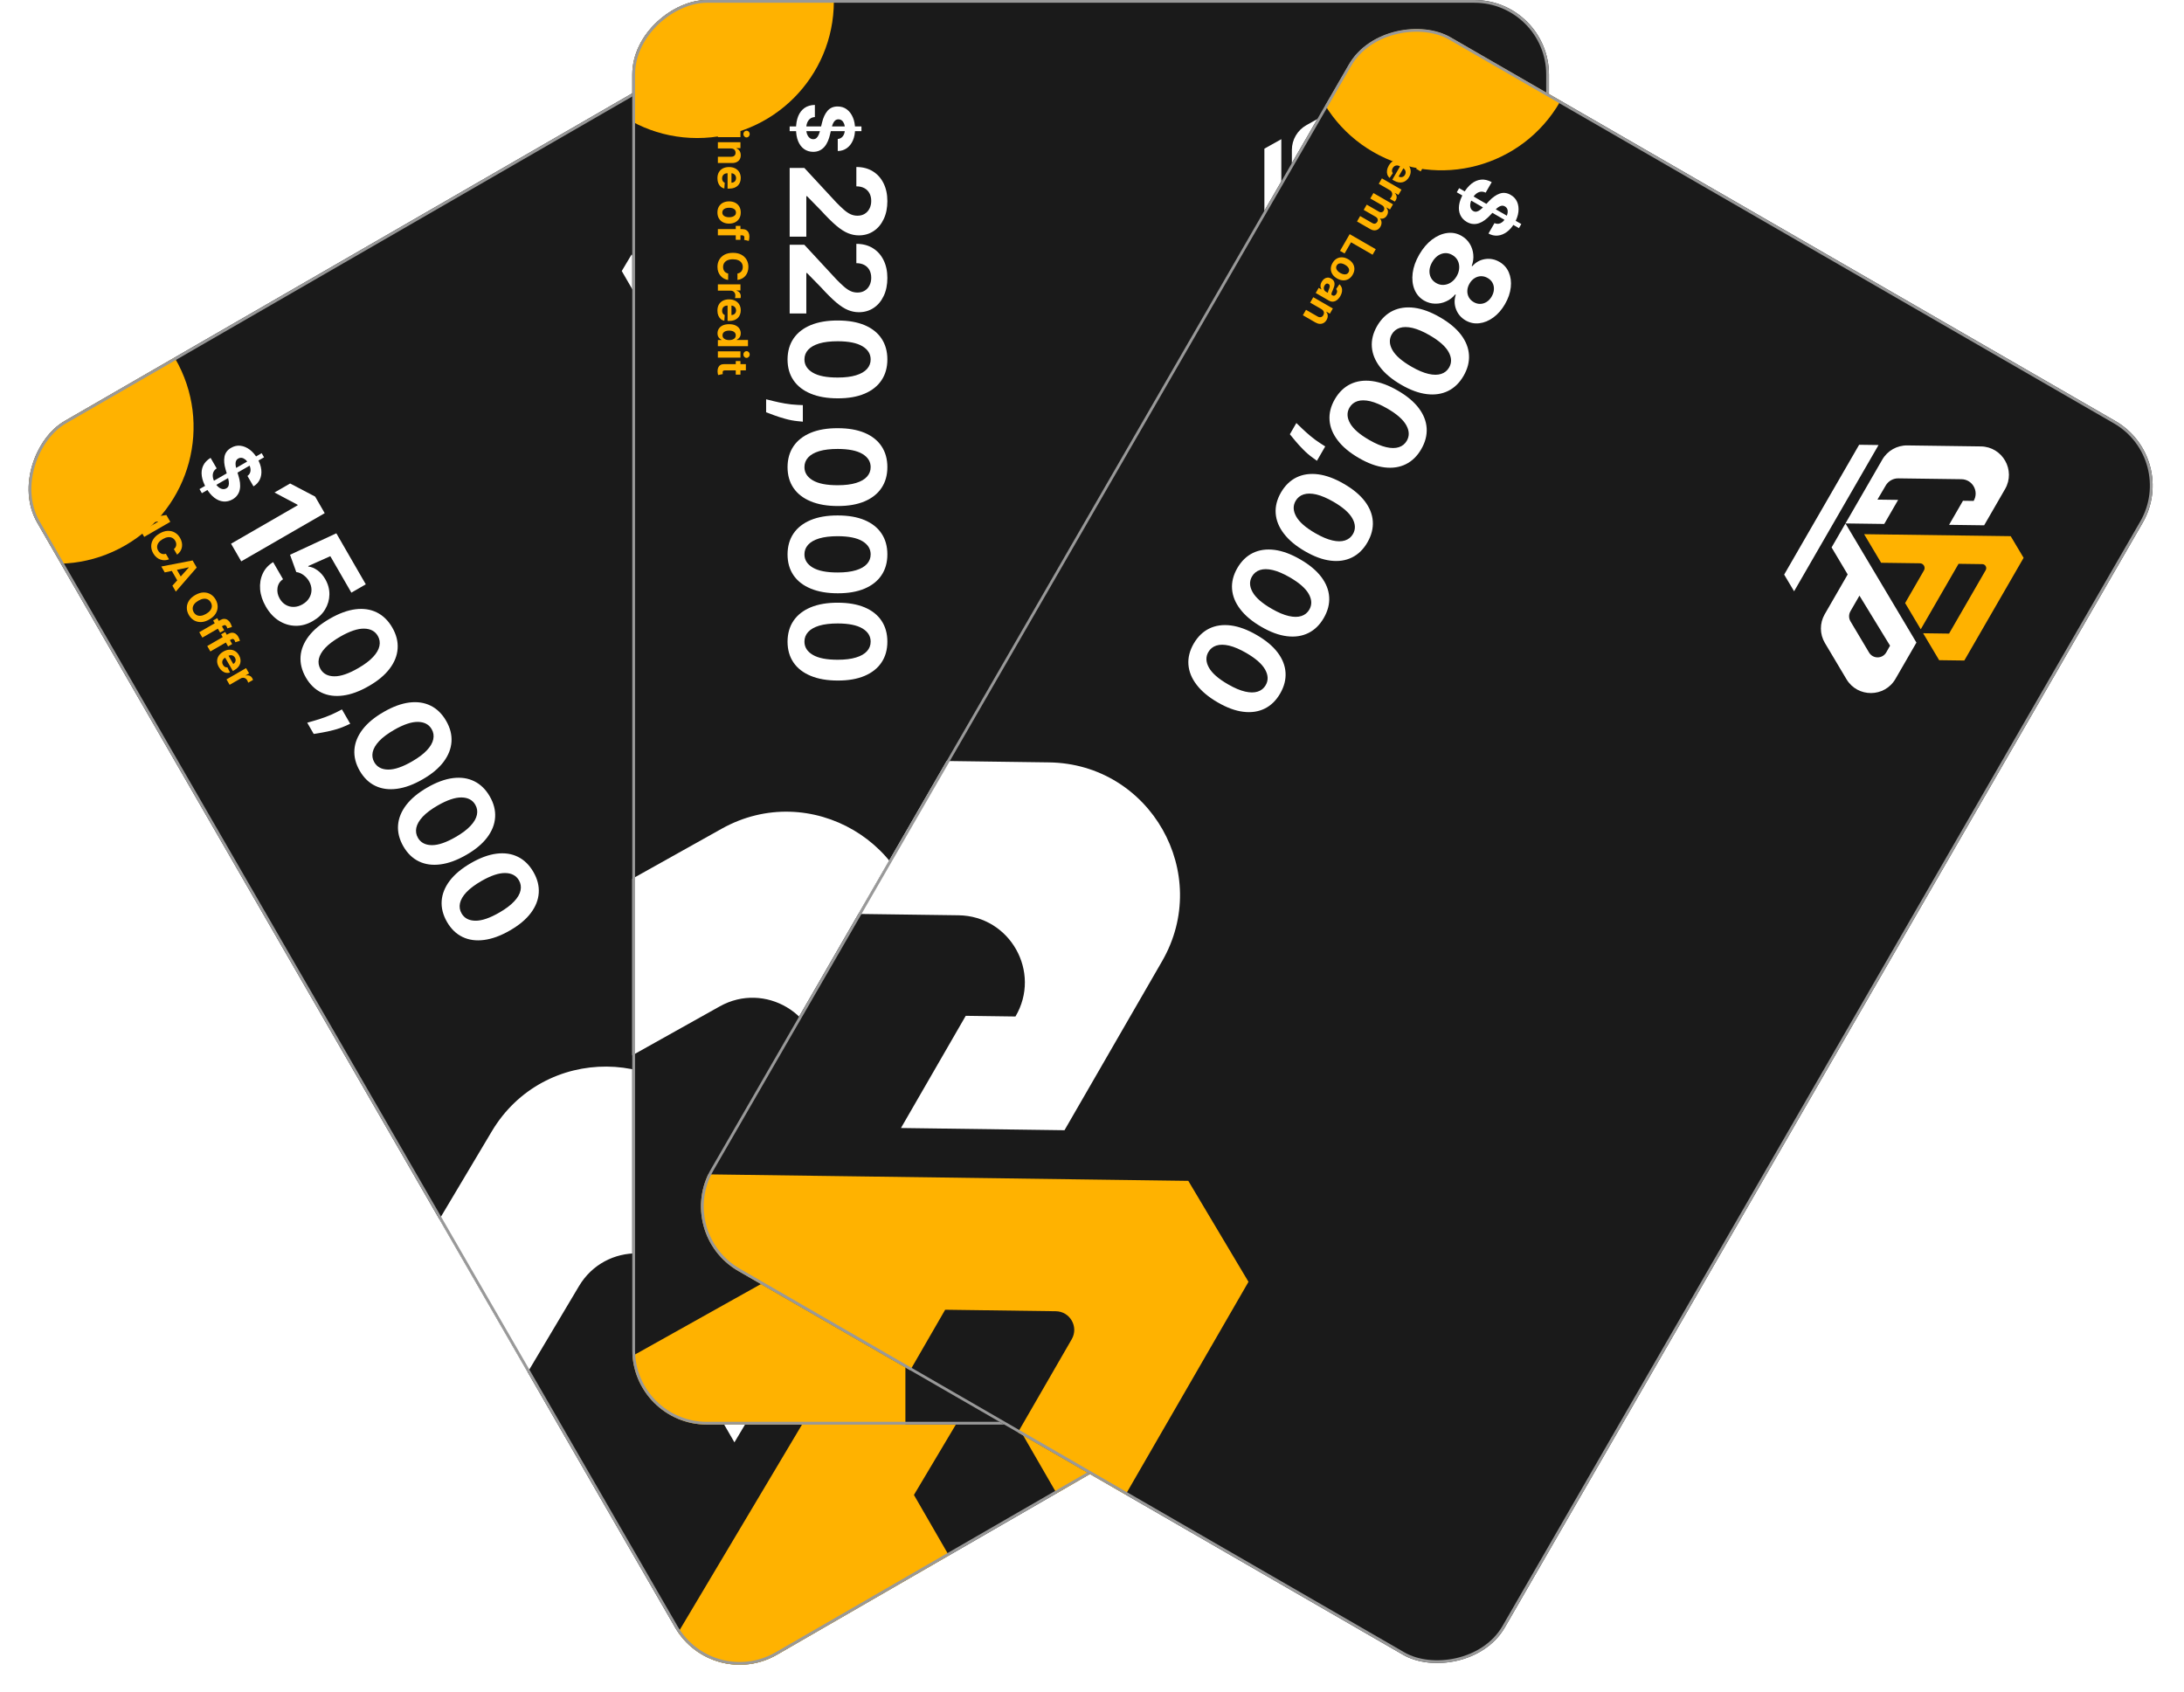 <svg width="791" height="613" viewBox="0 0 791 613" fill="none" xmlns="http://www.w3.org/2000/svg">
<g clip-path="url(#clip0_8_513)">
<g clip-path="url(#clip1_8_513)">
<rect x="287.521" width="516" height="332" rx="27" transform="rotate(60 287.521 0)" fill="url(#paint0_linear_8_513)"/>
<path d="M117.604 185.878L87.372 203.333L83.682 196.941L107.847 182.989L107.744 182.812L99.407 178.394L105.076 175.122L114.135 179.87L117.604 185.878ZM96.282 219.72C95.078 217.634 94.388 215.552 94.212 213.475C94.042 211.408 94.356 209.508 95.153 207.775C95.95 206.042 97.208 204.653 98.927 203.608L102.507 209.808C101.375 210.553 100.71 211.594 100.51 212.929C100.31 214.265 100.574 215.563 101.301 216.822C101.881 217.826 102.613 218.584 103.5 219.096C104.401 219.612 105.375 219.856 106.423 219.829C107.485 219.806 108.538 219.493 109.581 218.891C110.644 218.278 111.448 217.511 111.994 216.593C112.545 215.684 112.82 214.705 112.818 213.657C112.816 212.608 112.528 211.574 111.952 210.555C111.441 209.669 110.762 208.913 109.915 208.287C109.073 207.67 108.204 207.313 107.307 207.214L105.045 200.942L121.814 193.17L132.484 211.652L127.259 214.669L119.631 201.457L111.606 205.047L111.709 205.224C112.763 205.323 113.847 205.767 114.958 206.556C116.069 207.345 117.008 208.403 117.776 209.732C118.827 211.552 119.336 213.423 119.304 215.345C119.271 217.266 118.746 219.072 117.727 220.762C116.719 222.447 115.242 223.844 113.298 224.953C111.266 226.139 109.183 226.712 107.047 226.672C104.927 226.637 102.923 226.029 101.035 224.849C99.162 223.674 97.578 221.964 96.282 219.72ZM110.769 245.391C109.313 242.846 108.676 240.301 108.859 237.754C109.048 235.218 110.035 232.779 111.818 230.436C113.608 228.104 116.159 225.988 119.471 224.089C122.768 222.186 125.859 221.051 128.744 220.684C131.635 220.327 134.211 220.71 136.472 221.832C138.75 222.958 140.618 224.785 142.078 227.314C143.539 229.843 144.184 232.371 144.015 234.896C143.852 237.431 142.893 239.861 141.138 242.186C139.394 244.505 136.87 246.612 133.568 248.505C130.251 250.42 127.133 251.564 124.213 251.938C121.298 252.322 118.695 251.961 116.404 250.857C114.113 249.752 112.235 247.93 110.769 245.391ZM116.068 242.331C117.068 244.063 118.737 244.943 121.076 244.971C123.414 244.999 126.323 244.002 129.801 241.981C132.094 240.657 133.867 239.318 135.119 237.965C136.378 236.622 137.143 235.301 137.417 234.001C137.696 232.712 137.503 231.491 136.838 230.34C135.844 228.618 134.187 227.737 131.868 227.698C129.55 227.659 126.67 228.626 123.23 230.599C120.907 231.94 119.102 233.291 117.814 234.651C116.542 236.015 115.764 237.35 115.481 238.655C115.208 239.955 115.403 241.18 116.068 242.331ZM126.843 262.153L125.125 262.928C123.753 263.55 122.316 264.051 120.817 264.431C119.313 264.827 117.921 265.132 116.641 265.346C115.367 265.571 114.361 265.738 113.624 265.848L111.272 261.774C111.938 261.586 112.866 261.319 114.057 260.973C115.238 260.632 116.539 260.203 117.958 259.685C119.378 259.167 120.775 258.551 122.147 257.837L123.843 256.957L126.843 262.153ZM130.272 279.171C128.815 276.626 128.179 274.081 128.362 271.534C128.551 268.998 129.537 266.558 131.321 264.216C133.111 261.884 135.662 259.768 138.974 257.869C142.271 255.966 145.362 254.831 148.247 254.464C151.137 254.107 153.714 254.49 155.975 255.612C158.252 256.737 160.121 258.565 161.581 261.094C163.042 263.623 163.687 266.151 163.518 268.676C163.354 271.211 162.395 273.641 160.641 275.966C158.897 278.285 156.373 280.392 153.071 282.285C149.754 284.2 146.636 285.344 143.716 285.718C140.801 286.102 138.198 285.741 135.907 284.636C133.616 283.532 131.737 281.71 130.272 279.171ZM135.571 276.111C136.571 277.843 138.24 278.723 140.579 278.751C142.917 278.778 145.825 277.782 149.304 275.76C151.597 274.437 153.369 273.098 154.622 271.745C155.88 270.402 156.646 269.081 156.92 267.781C157.199 266.492 157.006 265.271 156.341 264.12C155.347 262.398 153.69 261.517 151.371 261.478C149.052 261.439 146.173 262.406 142.733 264.379C140.41 265.72 138.605 267.071 137.317 268.431C136.045 269.795 135.267 271.13 134.984 272.435C134.71 273.734 134.906 274.96 135.571 276.111ZM146.075 306.543C144.619 303.999 143.982 301.453 144.166 298.907C144.354 296.37 145.341 293.931 147.125 291.589C148.914 289.256 151.465 287.141 154.777 285.241C158.074 283.338 161.165 282.203 164.05 281.836C166.941 281.48 169.517 281.862 171.779 282.984C174.056 284.11 175.924 285.937 177.385 288.467C178.845 290.996 179.49 293.523 179.321 296.048C179.158 298.583 178.199 301.013 176.445 303.338C174.7 305.657 172.177 307.764 168.874 309.657C165.558 311.572 162.439 312.717 159.519 313.09C156.604 313.474 154.002 313.114 151.711 312.009C149.419 310.904 147.541 309.082 146.075 306.543ZM151.374 303.484C152.374 305.216 154.044 306.095 156.382 306.123C158.721 306.151 161.629 305.154 165.107 303.133C167.4 301.809 169.173 300.47 170.426 299.117C171.684 297.774 172.45 296.453 172.723 295.153C173.002 293.864 172.809 292.644 172.144 291.492C171.15 289.77 169.493 288.889 167.175 288.85C164.856 288.811 161.976 289.778 158.536 291.751C156.213 293.092 154.408 294.443 153.12 295.803C151.848 297.168 151.07 298.502 150.787 299.807C150.514 301.107 150.71 302.332 151.374 303.484ZM161.878 333.916C160.422 331.371 159.786 328.825 159.969 326.279C160.158 323.742 161.144 321.303 162.928 318.961C164.718 316.629 167.269 314.513 170.581 312.614C173.878 310.71 176.969 309.575 179.854 309.209C182.744 308.852 185.321 309.234 187.582 310.356C189.859 311.482 191.728 313.31 193.188 315.839C194.648 318.368 195.294 320.895 195.125 323.42C194.961 325.955 194.002 328.385 192.248 330.71C190.503 333.03 187.98 335.136 184.678 337.03C181.361 338.945 178.243 340.089 175.322 340.463C172.408 340.846 169.805 340.486 167.514 339.381C165.223 338.276 163.344 336.455 161.878 333.916ZM167.178 330.856C168.178 332.588 169.847 333.468 172.186 333.495C174.524 333.523 177.432 332.526 180.91 330.505C183.203 329.181 184.976 327.843 186.229 326.49C187.487 325.147 188.253 323.825 188.526 322.526C188.805 321.236 188.612 320.016 187.948 318.864C186.953 317.142 185.297 316.262 182.978 316.223C180.659 316.184 177.78 317.151 174.339 319.124C172.017 320.465 170.212 321.815 168.924 323.176C167.652 324.54 166.874 325.875 166.591 327.18C166.317 328.479 166.513 329.704 167.178 330.856Z" fill="white"/>
<path d="M72.257 177.152L94.773 164.152L95.634 165.643L73.117 178.643L72.257 177.152ZM89.624 172.397C90.291 171.914 90.662 171.284 90.737 170.506C90.811 169.728 90.576 168.866 90.03 167.921C89.659 167.279 89.258 166.787 88.827 166.447C88.401 166.102 87.968 165.9 87.527 165.84C87.089 165.786 86.677 165.871 86.29 166.094C85.96 166.268 85.719 166.5 85.566 166.79C85.416 167.087 85.332 167.422 85.314 167.796C85.301 168.167 85.334 168.568 85.411 169C85.494 169.429 85.609 169.872 85.755 170.328L86.334 172.224C86.627 173.137 86.822 174.018 86.921 174.866C87.019 175.714 86.998 176.509 86.857 177.253C86.716 177.997 86.434 178.673 86.01 179.281C85.591 179.895 85.008 180.422 84.26 180.861C83.155 181.491 82.031 181.752 80.889 181.644C79.757 181.538 78.657 181.075 77.589 180.254C76.53 179.435 75.563 178.269 74.689 176.754C73.821 175.251 73.288 173.814 73.091 172.442C72.896 171.076 73.055 169.829 73.569 168.7C74.092 167.575 74.992 166.622 76.271 165.844L78.469 169.652C77.89 170.043 77.489 170.513 77.266 171.061C77.052 171.613 76.997 172.214 77.1 172.866C77.212 173.52 77.464 174.187 77.855 174.865C78.24 175.532 78.668 176.056 79.139 176.438C79.613 176.827 80.097 177.061 80.588 177.141C81.08 177.22 81.543 177.135 81.976 176.884C82.381 176.651 82.649 176.33 82.782 175.923C82.917 175.521 82.945 175.028 82.866 174.444C82.79 173.866 82.636 173.192 82.402 172.422L81.725 170.111C81.188 168.328 81.05 166.756 81.311 165.393C81.573 164.031 82.37 162.969 83.705 162.206C84.792 161.57 85.918 161.32 87.083 161.455C88.251 161.597 89.372 162.069 90.445 162.871C91.518 163.673 92.446 164.753 93.23 166.11C94.027 167.491 94.495 168.829 94.632 170.123C94.773 171.423 94.602 172.596 94.119 173.642C93.636 174.689 92.864 175.53 91.801 176.168L89.624 172.397Z" fill="white"/>
<path d="M55.769 178.776L57.191 181.239L52.345 187.506L52.409 187.616L60.259 186.553L61.681 189.017L52.234 194.471L51.115 192.534L57.264 188.984L57.219 188.905L49.704 189.984L48.943 188.665L53.657 182.683L53.612 182.604L47.44 186.168L46.321 184.23L55.769 178.776ZM64.136 200.908L62.97 198.887C63.21 198.7 63.399 198.49 63.536 198.259C63.676 198.026 63.767 197.779 63.809 197.517C63.85 197.255 63.842 196.986 63.784 196.707C63.728 196.432 63.621 196.16 63.465 195.889C63.183 195.4 62.816 195.044 62.363 194.821C61.914 194.597 61.401 194.518 60.824 194.585C60.25 194.649 59.636 194.871 58.981 195.249C58.307 195.638 57.799 196.064 57.456 196.529C57.115 196.996 56.933 197.479 56.908 197.977C56.884 198.475 57.01 198.962 57.285 199.439C57.439 199.706 57.618 199.933 57.82 200.12C58.024 200.31 58.245 200.455 58.483 200.555C58.724 200.654 58.977 200.704 59.242 200.708C59.508 200.714 59.78 200.667 60.059 200.568L61.216 202.594C60.752 202.792 60.259 202.903 59.735 202.926C59.216 202.951 58.697 202.879 58.178 202.712C57.664 202.545 57.175 202.274 56.712 201.898C56.253 201.523 55.849 201.032 55.499 200.426C55.013 199.584 54.769 198.72 54.767 197.836C54.766 196.954 55.016 196.113 55.517 195.311C56.02 194.513 56.784 193.817 57.812 193.224C58.842 192.629 59.83 192.317 60.777 192.287C61.723 192.257 62.577 192.465 63.339 192.911C64.104 193.355 64.726 193.992 65.205 194.823C65.521 195.37 65.737 195.922 65.854 196.478C65.972 197.037 65.988 197.584 65.902 198.117C65.819 198.649 65.631 199.151 65.338 199.623C65.047 200.099 64.647 200.527 64.136 200.908ZM59.661 207.336L58.425 205.196L69.756 203.002L71.242 205.576L63.675 214.288L62.439 212.147L68.361 205.573L68.319 205.499L59.661 207.336ZM63.297 205.058L66.216 210.114L64.657 211.014L61.738 205.958L63.297 205.058ZM75.803 224.386C74.773 224.981 73.784 225.292 72.835 225.318C71.889 225.348 71.032 225.138 70.263 224.688C69.5 224.239 68.877 223.597 68.396 222.764C67.911 221.924 67.667 221.061 67.663 220.173C67.659 219.286 67.907 218.44 68.406 217.635C68.905 216.83 69.668 216.131 70.695 215.538C71.725 214.943 72.713 214.631 73.66 214.601C74.606 214.572 75.461 214.781 76.225 215.23C76.992 215.677 77.617 216.321 78.102 217.16C78.583 217.994 78.826 218.854 78.83 219.742C78.838 220.631 78.593 221.477 78.094 222.282C77.597 223.09 76.834 223.791 75.803 224.386ZM74.634 222.361C75.301 221.976 75.806 221.551 76.149 221.086C76.494 220.625 76.681 220.146 76.71 219.649C76.739 219.153 76.614 218.663 76.335 218.18C76.056 217.698 75.695 217.345 75.25 217.121C74.806 216.898 74.297 216.819 73.723 216.884C73.151 216.952 72.531 217.178 71.864 217.563C71.197 217.949 70.691 218.372 70.346 218.833C70.003 219.298 69.817 219.778 69.788 220.275C69.759 220.771 69.884 221.261 70.163 221.744C70.442 222.227 70.803 222.58 71.248 222.803C71.692 223.026 72.201 223.104 72.772 223.036C73.346 222.971 73.967 222.746 74.634 222.361ZM81.198 228.276L79.722 229.128L77.197 224.755L78.673 223.902L81.198 228.276ZM72.165 228.994L79.763 224.608C80.277 224.311 80.76 224.165 81.214 224.17C81.669 224.178 82.083 224.308 82.455 224.561C82.826 224.814 83.141 225.163 83.398 225.609C83.572 225.91 83.708 226.199 83.806 226.475C83.905 226.754 83.972 226.965 84.006 227.109L82.328 227.611C82.308 227.52 82.276 227.411 82.231 227.285C82.189 227.162 82.134 227.042 82.067 226.925C81.9 226.636 81.716 226.474 81.515 226.438C81.317 226.401 81.098 226.451 80.858 226.59L73.297 230.955L72.165 228.994ZM84.091 233.286L82.615 234.139L80.09 229.766L81.566 228.913L84.091 233.286ZM75.058 234.005L82.656 229.619C83.17 229.322 83.653 229.176 84.107 229.181C84.563 229.188 84.976 229.319 85.348 229.572C85.719 229.825 86.034 230.174 86.291 230.62C86.465 230.921 86.601 231.21 86.699 231.486C86.798 231.764 86.865 231.976 86.899 232.12L85.221 232.622C85.201 232.531 85.169 232.422 85.125 232.296C85.082 232.173 85.027 232.053 84.96 231.936C84.793 231.647 84.609 231.485 84.408 231.449C84.21 231.412 83.991 231.462 83.751 231.601L76.19 235.966L75.058 234.005ZM79.278 241.633C78.857 240.904 78.643 240.192 78.634 239.495C78.631 238.8 78.819 238.154 79.2 237.557C79.585 236.958 80.15 236.443 80.897 236.011C81.626 235.591 82.348 235.363 83.061 235.328C83.775 235.293 84.434 235.444 85.038 235.78C85.644 236.119 86.148 236.636 86.549 237.331C86.819 237.798 86.995 238.277 87.077 238.767C87.163 239.258 87.145 239.74 87.02 240.214C86.898 240.691 86.659 241.144 86.305 241.574C85.954 242.003 85.477 242.391 84.874 242.739L84.334 243.05L80.88 237.067L82.097 236.364L84.484 240.497C84.767 240.334 84.982 240.128 85.129 239.879C85.277 239.63 85.349 239.36 85.346 239.071C85.347 238.783 85.266 238.496 85.101 238.21C84.928 237.912 84.707 237.687 84.435 237.536C84.168 237.387 83.882 237.314 83.577 237.318C83.275 237.32 82.983 237.401 82.701 237.559L81.544 238.228C81.193 238.43 80.927 238.67 80.747 238.946C80.568 239.226 80.478 239.526 80.478 239.845C80.479 240.165 80.574 240.49 80.764 240.819C80.89 241.037 81.036 241.219 81.202 241.365C81.368 241.511 81.55 241.613 81.748 241.671C81.945 241.729 82.153 241.741 82.37 241.705L83.3 243.592C82.81 243.752 82.319 243.783 81.828 243.685C81.342 243.589 80.879 243.368 80.438 243.024C80.002 242.681 79.615 242.218 79.278 241.633ZM82.034 246.088L89.12 241.997L90.22 243.902L88.984 244.616L89.026 244.69C89.541 244.565 89.998 244.59 90.398 244.765C90.802 244.938 91.118 245.223 91.347 245.62C91.404 245.718 91.459 245.828 91.512 245.949C91.566 246.07 91.606 246.179 91.635 246.278L89.891 247.285C89.865 247.176 89.816 247.034 89.744 246.859C89.671 246.684 89.596 246.528 89.518 246.393C89.351 246.104 89.138 245.882 88.881 245.727C88.628 245.574 88.353 245.495 88.055 245.49C87.759 245.489 87.467 245.572 87.178 245.739L83.169 248.053L82.034 246.088Z" fill="#FFB200"/>
<path d="M247.384 116.703L234.043 93.596C232.178 90.365 232.205 86.38 234.114 83.175L247.743 60.292C251.769 53.533 261.578 53.6 265.512 60.413L273.091 73.54L266.59 84.455L261.559 75.739L263.535 72.42C261.566 68.934 256.564 68.877 254.516 72.317L242.828 91.945C241.87 93.555 241.848 95.555 242.772 97.184L245.705 102.358L249.543 95.915L254.575 104.631L247.385 116.703L247.384 116.703Z" fill="white"/>
<path d="M297.617 116.021L247.384 116.703L252.404 125.398L263.794 125.243L272.115 139.656C273.979 142.885 277.444 144.853 281.171 144.804L296.421 144.597C304.284 144.49 309.13 135.964 305.198 129.153L297.616 116.021L297.617 116.021ZM275.841 131.052L272.571 125.388L293.809 124.856L295.21 127.23C296.62 129.621 294.921 132.644 292.145 132.681L279.021 132.859C277.712 132.877 276.497 132.186 275.842 131.051L275.841 131.052Z" fill="white"/>
<path d="M259.368 145.098L252.34 145.194L225.187 98.163L228.784 92.124L259.368 145.098Z" fill="white"/>
<path d="M307.248 112.082L295.897 112.233L300.705 104.158L287.434 81.172C286.88 80.213 285.498 80.204 284.932 81.155L280.534 88.54L294.226 112.256L283.162 112.407L276.333 100.579C275.679 99.445 274.045 99.434 273.377 100.559L266.187 112.638L254.138 112.799L281.306 67.178L290.437 67.051L311.913 104.249L307.248 112.082Z" fill="#FFB200"/>
<path d="M176.444 672.796L114.242 565.059C105.546 549.998 105.672 531.416 114.573 516.475L178.121 409.782C196.89 378.268 242.628 378.58 260.967 410.344L296.305 471.551L265.996 522.441L242.535 481.804L251.753 466.33C242.572 450.076 219.249 449.809 209.698 465.848L155.204 557.365C150.738 564.87 150.636 574.197 154.944 581.793L168.618 605.914L186.511 575.874L209.973 616.51L176.452 672.799L176.444 672.796Z" fill="white"/>
<path d="M410.658 669.617L176.444 672.797L199.851 713.338L252.957 712.617L291.755 779.818C300.447 794.874 316.6 804.05 333.98 803.818L405.082 802.853C441.744 802.357 464.336 762.601 446.003 730.848L410.653 669.62L410.658 669.617ZM309.128 739.701L293.882 713.294L392.904 710.811L399.435 721.88C406.012 733.028 398.089 747.124 385.146 747.299L323.956 748.127C317.852 748.213 312.187 744.986 309.133 739.698L309.128 739.701Z" fill="white"/>
<path d="M232.323 805.19L199.553 805.635L72.952 586.357L89.722 558.2L232.323 805.19Z" fill="white"/>
<path d="M455.564 651.254L402.637 651.956L425.055 614.307L363.178 507.133C360.596 502.66 354.152 502.619 351.514 507.055L331.007 541.488L394.846 652.061L343.261 652.767L311.42 597.617C308.37 592.334 300.755 592.282 297.637 597.527L264.113 653.846L207.935 654.593L334.608 441.886L377.181 441.296L477.312 614.729L455.564 651.254Z" fill="#FFB200"/>
<g filter="url(#filter0_f_8_513)">
<circle cx="20.602" cy="154.683" r="49.5" transform="rotate(60 20.602 154.683)" fill="#FFB200"/>
</g>
</g>
<rect x="287.337" y="0.683" width="515" height="331" rx="26.5" transform="rotate(60 287.337 0.683)" stroke="#999999"/>
<g clip-path="url(#clip2_8_513)">
<rect x="561" width="516" height="332" rx="27" transform="rotate(90 561 0)" fill="url(#paint1_linear_8_513)"/>
<path d="M286 60.83L291.318 60.83L302.824 73.256C303.847 74.312 304.767 75.199 305.585 75.915C306.403 76.642 307.205 77.193 307.989 77.568C308.784 77.943 309.642 78.131 310.562 78.131C311.585 78.131 312.466 77.898 313.205 77.432C313.955 76.966 314.528 76.329 314.926 75.523C315.335 74.716 315.54 73.801 315.54 72.778C315.54 71.71 315.324 70.778 314.892 69.983C314.46 69.188 313.841 68.574 313.034 68.142C312.227 67.71 311.267 67.494 310.153 67.494L310.153 60.489C312.438 60.489 314.42 61.006 316.102 62.04C317.784 63.074 319.085 64.523 320.006 66.386C320.926 68.25 321.386 70.398 321.386 72.829C321.386 75.329 320.943 77.506 320.057 79.358C319.182 81.222 317.966 82.671 316.409 83.704C314.852 84.739 313.068 85.256 311.057 85.256C309.739 85.256 308.437 84.994 307.153 84.472C305.869 83.96 304.443 83.046 302.875 81.727C301.318 80.409 299.449 78.551 297.267 76.153L292.273 71.057L292.034 71.057L292.034 85.716L286 85.716L286 60.83ZM286 88.664L291.318 88.664L302.824 101.09C303.847 102.147 304.767 103.033 305.585 103.749C306.403 104.476 307.205 105.028 307.989 105.403C308.784 105.778 309.642 105.965 310.562 105.965C311.585 105.965 312.466 105.732 313.205 105.266C313.955 104.8 314.528 104.164 314.926 103.357C315.335 102.55 315.54 101.636 315.54 100.613C315.54 99.545 315.324 98.613 314.892 97.817C314.46 97.022 313.841 96.408 313.034 95.976C312.227 95.545 311.267 95.329 310.153 95.329L310.153 88.323C312.437 88.323 314.42 88.84 316.102 89.874C317.784 90.908 319.085 92.357 320.006 94.221C320.926 96.084 321.386 98.232 321.386 100.664C321.386 103.164 320.943 105.34 320.057 107.192C319.182 109.056 317.966 110.505 316.409 111.539C314.852 112.573 313.068 113.09 311.057 113.09C309.739 113.09 308.437 112.829 307.153 112.306C305.869 111.795 304.443 110.88 302.875 109.562C301.318 108.243 299.449 106.386 297.267 103.988L292.273 98.891L292.034 98.891L292.034 113.55L286 113.55L286 88.664ZM285.233 130.186C285.244 127.254 285.966 124.731 287.398 122.618C288.83 120.515 290.903 118.896 293.619 117.76C296.335 116.635 299.602 116.078 303.42 116.089C307.227 116.089 310.472 116.652 313.153 117.777C315.835 118.913 317.875 120.532 319.273 122.635C320.682 124.748 321.386 127.265 321.386 130.186C321.386 133.106 320.682 135.618 319.273 137.72C317.864 139.834 315.818 141.459 313.136 142.595C310.466 143.731 307.227 144.294 303.42 144.282C299.591 144.282 296.318 143.714 293.602 142.578C290.886 141.453 288.812 139.839 287.381 137.737C285.949 135.635 285.233 133.118 285.233 130.186ZM291.352 130.186C291.352 132.186 292.358 133.782 294.369 134.976C296.381 136.169 299.398 136.76 303.42 136.748C306.068 136.748 308.273 136.476 310.034 135.93C311.795 135.396 313.119 134.635 314.006 133.646C314.892 132.669 315.335 131.515 315.335 130.186C315.335 128.197 314.341 126.606 312.352 125.413C310.364 124.22 307.386 123.618 303.42 123.606C300.739 123.606 298.5 123.873 296.705 124.407C294.92 124.953 293.58 125.72 292.682 126.709C291.795 127.697 291.352 128.856 291.352 130.186ZM290.773 152.739L288.898 152.552C287.398 152.404 285.903 152.12 284.415 151.699C282.915 151.29 281.557 150.858 280.341 150.404C279.125 149.961 278.17 149.603 277.477 149.33L277.477 144.626C278.148 144.796 279.085 145.029 280.29 145.324C281.483 145.62 282.824 145.898 284.312 146.16C285.801 146.421 287.318 146.586 288.864 146.654L290.773 146.739L290.773 152.739ZM285.233 169.191C285.244 166.26 285.966 163.737 287.398 161.623C288.83 159.521 290.903 157.902 293.619 156.765C296.335 155.64 299.602 155.083 303.42 155.095C307.227 155.095 310.472 155.657 313.153 156.782C315.835 157.919 317.875 159.538 319.273 161.64C320.682 163.754 321.386 166.271 321.386 169.191C321.386 172.112 320.682 174.623 319.273 176.726C317.864 178.839 315.818 180.464 313.136 181.601C310.466 182.737 307.227 183.299 303.42 183.288C299.591 183.288 296.318 182.72 293.602 181.583C290.886 180.458 288.812 178.845 287.381 176.743C285.949 174.64 285.233 172.123 285.233 169.191ZM291.352 169.191C291.352 171.191 292.358 172.788 294.369 173.981C296.381 175.174 299.398 175.765 303.42 175.754C306.068 175.754 308.273 175.481 310.034 174.936C311.795 174.402 313.119 173.64 314.006 172.652C314.892 171.674 315.335 170.521 315.335 169.191C315.335 167.203 314.341 165.612 312.352 164.419C310.364 163.226 307.386 162.623 303.42 162.612C300.739 162.612 298.5 162.879 296.705 163.413C294.92 163.958 293.58 164.726 292.682 165.714C291.795 166.703 291.352 167.862 291.352 169.191ZM285.233 200.798C285.244 197.866 285.966 195.344 287.398 193.23C288.83 191.128 290.903 189.509 293.619 188.372C296.335 187.247 299.602 186.69 303.42 186.702C307.227 186.702 310.472 187.264 313.153 188.389C315.835 189.526 317.875 191.145 319.273 193.247C320.682 195.361 321.386 197.878 321.386 200.798C321.386 203.719 320.682 206.23 319.273 208.332C317.864 210.446 315.818 212.071 313.136 213.207C310.466 214.344 307.227 214.906 303.42 214.895C299.591 214.895 296.318 214.327 293.602 213.19C290.886 212.065 288.812 210.452 287.381 208.349C285.949 206.247 285.233 203.73 285.233 200.798ZM291.352 200.798C291.352 202.798 292.358 204.395 294.369 205.588C296.381 206.781 299.398 207.372 303.42 207.361C306.068 207.361 308.273 207.088 310.034 206.543C311.795 206.009 313.119 205.247 314.006 204.259C314.892 203.281 315.335 202.128 315.335 200.798C315.335 198.81 314.341 197.219 312.352 196.026C310.364 194.832 307.386 194.23 303.42 194.219C300.739 194.219 298.5 194.486 296.705 195.02C294.92 195.565 293.58 196.332 292.682 197.321C291.795 198.31 291.352 199.469 291.352 200.798ZM285.233 232.405C285.244 229.473 285.966 226.951 287.398 224.837C288.83 222.735 290.903 221.115 293.619 219.979C296.335 218.854 299.602 218.297 303.42 218.309C307.227 218.309 310.472 218.871 313.153 219.996C315.835 221.132 317.875 222.752 319.273 224.854C320.682 226.968 321.386 229.485 321.386 232.405C321.386 235.326 320.682 237.837 319.273 239.939C317.864 242.053 315.818 243.678 313.136 244.814C310.466 245.951 307.227 246.513 303.42 246.502C299.591 246.502 296.318 245.934 293.602 244.797C290.886 243.672 288.812 242.059 287.381 239.956C285.949 237.854 285.233 235.337 285.233 232.405ZM291.352 232.405C291.352 234.405 292.358 236.002 294.369 237.195C296.381 238.388 299.398 238.979 303.42 238.968C306.068 238.968 308.273 238.695 310.034 238.149C311.795 237.615 313.119 236.854 314.006 235.865C314.892 234.888 315.335 233.735 315.335 232.405C315.335 230.417 314.341 228.826 312.352 227.632C310.364 226.439 307.386 225.837 303.42 225.826C300.739 225.826 298.5 226.093 296.705 226.627C294.92 227.172 293.58 227.939 292.682 228.928C291.795 229.917 291.352 231.076 291.352 232.405Z" fill="white"/>
<path d="M286 45.786L312 45.786L312 47.507L286 47.507L286 45.786ZM303.418 50.351C304.237 50.267 304.874 49.907 305.327 49.27C305.781 48.634 306.008 47.77 306.008 46.678C306.008 45.937 305.906 45.311 305.703 44.8C305.507 44.289 305.233 43.898 304.88 43.625C304.528 43.359 304.129 43.226 303.682 43.226C303.31 43.212 302.985 43.292 302.707 43.467C302.429 43.649 302.189 43.898 301.986 44.212C301.79 44.527 301.617 44.891 301.468 45.304C301.326 45.717 301.204 46.157 301.102 46.626L300.655 48.557C300.452 49.494 300.182 50.355 299.843 51.138C299.504 51.922 299.088 52.6 298.594 53.174C298.099 53.748 297.517 54.192 296.847 54.507C296.177 54.829 295.408 54.993 294.541 55C293.268 54.993 292.165 54.657 291.23 53.993C290.303 53.335 289.582 52.383 289.067 51.138C288.559 49.9 288.305 48.406 288.305 46.657C288.305 44.922 288.563 43.411 289.077 42.124C289.592 40.844 290.354 39.843 291.362 39.123C292.378 38.409 293.634 38.035 295.13 38L295.13 42.397C294.433 42.446 293.851 42.652 293.384 43.016C292.923 43.387 292.574 43.88 292.337 44.496C292.107 45.118 291.992 45.821 291.992 46.605C291.992 47.374 292.101 48.043 292.317 48.609C292.534 49.183 292.835 49.627 293.221 49.942C293.607 50.257 294.051 50.414 294.552 50.414C295.019 50.414 295.411 50.271 295.73 49.984C296.048 49.704 296.319 49.291 296.542 48.746C296.766 48.207 296.969 47.546 297.152 46.762L297.72 44.422C298.147 42.61 298.814 41.18 299.721 40.13C300.628 39.081 301.851 38.56 303.388 38.567C304.647 38.56 305.747 38.906 306.688 39.606C307.629 40.312 308.364 41.281 308.892 42.512C309.42 43.744 309.684 45.143 309.684 46.71C309.684 48.305 309.42 49.697 308.892 50.886C308.364 52.083 307.629 53.013 306.688 53.678C305.747 54.342 304.657 54.685 303.418 54.706L303.418 50.351Z" fill="white"/>
<path d="M260 38.948L270.909 38.948L270.909 41.255L261.902 41.255L261.902 45.931L260 45.931L260 38.948ZM260 47.416L268.182 47.416L268.182 49.685L260 49.685L260 47.416ZM269.237 48.556C269.237 48.219 269.348 47.929 269.572 47.688C269.799 47.45 270.071 47.331 270.387 47.331C270.7 47.331 270.968 47.45 271.191 47.688C271.419 47.929 271.532 48.219 271.532 48.556C271.532 48.894 271.419 49.181 271.191 49.419C270.968 49.661 270.7 49.781 270.387 49.781C270.071 49.781 269.799 49.661 269.572 49.419C269.348 49.181 269.237 48.894 269.237 48.556ZM264.73 53.772L260 53.772L260 51.503L268.182 51.503L268.182 53.666L266.738 53.666L266.738 53.762C267.214 53.943 267.591 54.246 267.868 54.673C268.148 55.099 268.288 55.615 268.288 56.223C268.288 56.791 268.164 57.286 267.915 57.709C267.667 58.131 267.312 58.46 266.85 58.694C266.392 58.929 265.845 59.046 265.21 59.046L260 59.046L260 56.777L264.805 56.777C265.305 56.78 265.696 56.652 265.977 56.393C266.261 56.134 266.403 55.777 266.403 55.322C266.403 55.017 266.337 54.747 266.206 54.513C266.074 54.282 265.882 54.101 265.63 53.969C265.382 53.842 265.082 53.776 264.73 53.772ZM259.84 64.563C259.84 63.721 260.011 62.997 260.352 62.39C260.696 61.786 261.183 61.321 261.811 60.994C262.443 60.667 263.191 60.504 264.054 60.504C264.895 60.504 265.634 60.667 266.27 60.994C266.905 61.321 267.401 61.781 267.756 62.374C268.111 62.97 268.288 63.67 268.288 64.472C268.288 65.012 268.201 65.515 268.027 65.98C267.857 66.449 267.599 66.857 267.255 67.205C266.911 67.557 266.477 67.83 265.955 68.025C265.437 68.221 264.83 68.318 264.134 68.318L263.51 68.318L263.51 61.41L264.917 61.41L264.917 66.182C265.243 66.182 265.533 66.111 265.785 65.969C266.037 65.827 266.234 65.63 266.376 65.378C266.522 65.129 266.594 64.84 266.594 64.51C266.594 64.165 266.515 63.86 266.355 63.593C266.199 63.331 265.987 63.125 265.721 62.976C265.458 62.826 265.165 62.75 264.842 62.746L263.505 62.746C263.1 62.746 262.75 62.821 262.456 62.97C262.161 63.123 261.934 63.338 261.774 63.615C261.614 63.892 261.534 64.22 261.534 64.6C261.534 64.852 261.57 65.083 261.641 65.293C261.712 65.502 261.818 65.682 261.96 65.831C262.102 65.98 262.276 66.094 262.482 66.172L262.344 68.27C261.839 68.164 261.399 67.945 261.023 67.615C260.65 67.288 260.359 66.866 260.149 66.347C259.943 65.832 259.84 65.238 259.84 64.563ZM259.84 76.968C259.84 76.14 260.016 75.424 260.368 74.821C260.723 74.221 261.216 73.757 261.848 73.431C262.484 73.104 263.221 72.941 264.059 72.941C264.904 72.941 265.643 73.104 266.275 73.431C266.911 73.757 267.404 74.221 267.756 74.821C268.111 75.424 268.288 76.14 268.288 76.968C268.288 77.795 268.111 78.509 267.756 79.109C267.404 79.713 266.911 80.178 266.275 80.504C265.643 80.831 264.904 80.995 264.059 80.995C263.221 80.995 262.484 80.831 261.848 80.504C261.216 80.178 260.723 79.713 260.368 79.109C260.016 78.509 259.84 77.795 259.84 76.968ZM261.598 76.978C261.598 77.355 261.705 77.669 261.918 77.921C262.134 78.173 262.429 78.363 262.802 78.491C263.175 78.622 263.599 78.688 264.075 78.688C264.551 78.688 264.975 78.622 265.348 78.491C265.721 78.363 266.016 78.173 266.232 77.921C266.449 77.669 266.557 77.355 266.557 76.978C266.557 76.598 266.449 76.279 266.232 76.019C266.016 75.764 265.721 75.57 265.348 75.439C264.975 75.311 264.551 75.247 264.075 75.247C263.599 75.247 263.175 75.311 262.802 75.439C262.429 75.57 262.134 75.764 261.918 76.019C261.705 76.279 261.598 76.598 261.598 76.978ZM268.182 86.87L266.477 86.87L266.477 81.82L268.182 81.82L268.182 86.87ZM260 82.976L268.773 82.976C269.366 82.976 269.858 83.091 270.249 83.322C270.639 83.557 270.932 83.876 271.127 84.281C271.323 84.686 271.42 85.146 271.42 85.661C271.42 86.009 271.394 86.326 271.341 86.614C271.287 86.905 271.239 87.122 271.197 87.264L269.492 86.859C269.521 86.77 269.547 86.66 269.572 86.529C269.597 86.401 269.609 86.27 269.609 86.135C269.609 85.801 269.531 85.568 269.375 85.437C269.222 85.306 269.007 85.24 268.73 85.24L260 85.24L260 82.976ZM267.09 101.396L267.09 99.063C267.392 99.02 267.66 98.933 267.894 98.802C268.132 98.67 268.335 98.502 268.501 98.296C268.668 98.09 268.796 97.852 268.885 97.582C268.974 97.316 269.018 97.026 269.018 96.714C269.018 96.149 268.878 95.657 268.597 95.238C268.32 94.819 267.915 94.494 267.383 94.263C266.854 94.032 266.211 93.917 265.455 93.917C264.677 93.917 264.023 94.032 263.494 94.263C262.965 94.498 262.566 94.824 262.296 95.243C262.026 95.662 261.891 96.147 261.891 96.698C261.891 97.007 261.932 97.292 262.013 97.555C262.095 97.822 262.214 98.058 262.37 98.264C262.53 98.47 262.724 98.64 262.951 98.775C263.178 98.913 263.437 99.009 263.729 99.063L263.718 101.396C263.217 101.335 262.734 101.184 262.269 100.943C261.808 100.705 261.394 100.384 261.028 99.979C260.666 99.578 260.378 99.098 260.165 98.541C259.956 97.987 259.851 97.36 259.851 96.66C259.851 95.687 260.071 94.817 260.511 94.05C260.952 93.287 261.589 92.683 262.424 92.239C263.258 91.799 264.268 91.579 265.455 91.579C266.644 91.579 267.656 91.802 268.491 92.25C269.325 92.697 269.961 93.305 270.398 94.072C270.838 94.839 271.058 95.701 271.058 96.66C271.058 97.292 270.969 97.878 270.792 98.418C270.614 98.962 270.355 99.443 270.014 99.862C269.677 100.281 269.263 100.622 268.773 100.884C268.283 101.151 267.722 101.321 267.09 101.396ZM260 103.007L268.182 103.007L268.182 105.207L266.754 105.207L266.754 105.292C267.262 105.441 267.646 105.692 267.905 106.043C268.168 106.395 268.299 106.8 268.299 107.258C268.299 107.371 268.292 107.494 268.278 107.625C268.263 107.757 268.244 107.872 268.219 107.972L266.206 107.972C266.238 107.865 266.266 107.718 266.291 107.529C266.316 107.341 266.328 107.169 266.328 107.013C266.328 106.679 266.255 106.381 266.11 106.118C265.968 105.859 265.769 105.653 265.513 105.5C265.257 105.351 264.963 105.276 264.629 105.276L260 105.276L260 103.007ZM259.84 112.493C259.84 111.651 260.011 110.927 260.352 110.319C260.696 109.716 261.183 109.25 261.811 108.924C262.443 108.597 263.191 108.434 264.054 108.434C264.895 108.434 265.634 108.597 266.27 108.924C266.905 109.25 267.401 109.71 267.756 110.303C268.111 110.9 268.288 111.6 268.288 112.402C268.288 112.942 268.201 113.444 268.027 113.91C267.857 114.378 267.599 114.787 267.255 115.135C266.911 115.486 266.477 115.76 265.955 115.955C265.437 116.15 264.83 116.248 264.134 116.248L263.51 116.248L263.51 109.339L264.917 109.339L264.917 114.112C265.243 114.112 265.533 114.041 265.785 113.899C266.037 113.757 266.234 113.56 266.376 113.308C266.522 113.059 266.594 112.77 266.594 112.439C266.594 112.095 266.515 111.79 266.355 111.523C266.199 111.26 265.987 111.054 265.721 110.905C265.458 110.756 265.165 110.68 264.842 110.676L263.505 110.676C263.1 110.676 262.75 110.751 262.456 110.9C262.161 111.053 261.934 111.267 261.774 111.544C261.614 111.821 261.534 112.15 261.534 112.53C261.534 112.782 261.57 113.013 261.641 113.222C261.712 113.432 261.818 113.611 261.96 113.76C262.102 113.91 262.276 114.023 262.482 114.101L262.344 116.2C261.839 116.093 261.399 115.875 261.023 115.545C260.65 115.218 260.359 114.796 260.149 114.277C259.943 113.762 259.84 113.167 259.84 112.493ZM259.867 120.744C259.867 120.122 260.027 119.559 260.346 119.055C260.669 118.554 261.143 118.157 261.768 117.862C262.397 117.571 263.168 117.425 264.08 117.425C265.018 117.425 265.797 117.576 266.419 117.878C267.044 118.18 267.511 118.581 267.82 119.082C268.132 119.586 268.288 120.138 268.288 120.738C268.288 121.196 268.21 121.578 268.054 121.884C267.901 122.193 267.71 122.441 267.479 122.629C267.251 122.821 267.028 122.967 266.808 123.066L266.808 123.135L270.909 123.135L270.909 125.399L260 125.399L260 123.162L261.31 123.162L261.31 123.066C261.083 122.96 260.858 122.809 260.634 122.613C260.414 122.422 260.231 122.171 260.085 121.862C259.94 121.557 259.867 121.184 259.867 120.744ZM261.673 121.463C261.673 121.829 261.772 122.138 261.971 122.39C262.173 122.645 262.456 122.841 262.818 122.976C263.18 123.114 263.604 123.183 264.091 123.183C264.577 123.183 265 123.116 265.359 122.981C265.717 122.846 265.994 122.651 266.19 122.395C266.385 122.139 266.483 121.829 266.483 121.463C266.483 121.09 266.381 120.776 266.179 120.52C265.977 120.264 265.696 120.071 265.337 119.939C264.979 119.808 264.563 119.742 264.091 119.742C263.615 119.742 263.194 119.808 262.828 119.939C262.466 120.074 262.182 120.268 261.976 120.52C261.774 120.776 261.673 121.09 261.673 121.463ZM260 127.265L268.182 127.265L268.182 129.534L260 129.534L260 127.265ZM269.237 128.405C269.237 128.067 269.348 127.778 269.572 127.537C269.799 127.299 270.071 127.18 270.387 127.18C270.7 127.18 270.968 127.299 271.191 127.537C271.419 127.778 271.532 128.067 271.532 128.405C271.532 128.742 271.419 129.03 271.191 129.268C270.968 129.509 270.7 129.63 270.387 129.63C270.071 129.63 269.799 129.509 269.572 129.268C269.348 129.03 269.237 128.742 269.237 128.405ZM268.182 135.704L266.477 135.704L266.477 130.777L268.182 130.777L268.182 135.704ZM270.142 131.895L270.142 134.164L262.514 134.164C262.305 134.164 262.141 134.196 262.024 134.26C261.911 134.324 261.831 134.413 261.784 134.527C261.738 134.644 261.715 134.779 261.715 134.931C261.715 135.038 261.724 135.144 261.742 135.251C261.763 135.358 261.779 135.439 261.79 135.496L260.101 135.853C260.066 135.739 260.025 135.579 259.979 135.373C259.929 135.168 259.899 134.917 259.888 134.622C259.867 134.076 259.94 133.596 260.107 133.184C260.273 132.776 260.533 132.458 260.884 132.231C261.236 132.003 261.68 131.892 262.216 131.895L270.142 131.895Z" fill="#FFB200"/>
<path d="M467.889 80.999L467.889 54.317C467.889 50.587 469.905 47.149 473.161 45.328L496.406 32.326C503.271 28.485 511.733 33.448 511.733 41.315L511.733 56.473L500.647 62.675L500.647 52.611L504.018 50.725C504.056 46.722 499.752 44.171 496.258 46.126L476.322 57.281C474.688 58.196 473.669 59.917 473.655 61.79L473.608 67.737L480.153 64.076L480.153 74.14L467.89 81L467.889 80.999Z" fill="white"/>
<path d="M511.733 105.525L467.889 80.999L467.889 91.039L477.83 96.6L477.83 113.243C477.83 116.972 479.846 120.408 483.099 122.229L496.41 129.675C503.273 133.514 511.732 128.553 511.732 120.689L511.732 105.525L511.733 105.525ZM485.359 107.655L485.359 101.115L504.018 111.273L504.044 114.029C504.07 116.805 501.087 118.573 498.664 117.218L487.21 110.81C486.067 110.171 485.361 108.965 485.361 107.655L485.359 107.655Z" fill="white"/>
<path d="M464.07 111.582L457.936 108.151L457.936 53.845L464.07 50.414L464.07 111.582Z" fill="white"/>
<path d="M522.044 106.93L512.137 101.384L520.339 96.796L520.339 70.253C520.339 69.146 519.146 68.447 518.181 68.988L510.679 73.184L510.679 100.569L501.022 95.168L501.022 81.51C501.022 80.201 499.613 79.375 498.471 80.015L486.205 86.88L475.69 80.995L522.029 55.07L530 59.526L530 102.478L522.044 106.93Z" fill="#FFB200"/>
<path d="M128.406 527.12L128.406 402.716C128.406 385.326 137.807 369.296 152.986 360.807L261.366 300.182C293.377 282.274 332.832 305.414 332.832 342.091L332.832 412.767L281.139 441.685L281.139 394.762L296.859 385.97C297.035 367.303 276.971 355.411 260.68 364.526L167.727 416.534C160.107 420.8 155.356 428.827 155.289 437.559L155.07 465.286L185.586 448.217L185.586 495.14L128.412 527.127L128.406 527.12Z" fill="white"/>
<path d="M380.903 648.024L334.716 622.168L372.955 600.773L372.955 477.019C372.955 471.854 367.395 468.597 362.892 471.119L327.916 490.685L327.916 618.364L282.889 593.183L282.889 529.502C282.889 523.401 276.32 519.549 270.997 522.532L213.806 554.543L164.78 527.102L380.836 406.228L418 427.004L418 627.267L380.903 648.024Z" fill="#FFB200"/>
<g filter="url(#filter1_f_8_513)">
<circle cx="252.5" cy="0.5" r="49.5" transform="rotate(90 252.5 0.5)" fill="#FFB200"/>
</g>
</g>
<rect x="560.5" y="0.5" width="515" height="331" rx="26.5" transform="rotate(90 560.5 0.5)" stroke="#999999"/>
<g clip-path="url(#clip3_8_513)">
<rect x="789.521" y="166" width="516" height="332" rx="27" transform="rotate(120 789.521 166)" fill="url(#paint2_linear_8_513)"/>
<path d="M514.024 92.219C515.337 89.946 516.873 88.137 518.634 86.791C520.399 85.462 522.216 84.667 524.085 84.408C525.953 84.148 527.705 84.49 529.338 85.433C530.598 86.16 531.589 87.113 532.313 88.292C533.041 89.486 533.467 90.782 533.592 92.18C533.726 93.583 533.537 94.956 533.024 96.3L533.23 96.419C534.487 94.993 536.025 94.135 537.844 93.848C539.674 93.565 541.415 93.902 543.068 94.856C544.633 95.76 545.762 97.021 546.453 98.641C547.155 100.266 547.395 102.078 547.173 104.076C546.956 106.089 546.259 108.114 545.083 110.151C543.907 112.188 542.504 113.799 540.875 114.985C539.24 116.18 537.544 116.88 535.785 117.085C534.037 117.295 532.382 116.957 530.821 116.069C529.164 115.099 528.008 113.749 527.353 112.019C526.698 110.29 526.666 108.539 527.256 106.767L527.049 106.648C526.153 107.745 525.067 108.581 523.79 109.156C522.518 109.746 521.183 110.025 519.784 109.992C518.391 109.975 517.061 109.607 515.796 108.89C514.168 107.937 512.999 106.586 512.289 104.838C511.579 103.09 511.362 101.114 511.637 98.911C511.916 96.723 512.712 94.493 514.024 92.219ZM518.718 94.93C518.133 95.943 517.804 96.934 517.73 97.902C517.667 98.876 517.838 99.762 518.243 100.56C518.652 101.373 519.285 102.027 520.141 102.522C521.017 103.027 521.917 103.252 522.842 103.196C523.777 103.145 524.655 102.851 525.476 102.315C526.308 101.785 527.007 101.027 527.575 100.043C528.138 99.069 528.444 98.084 528.493 97.089C528.553 96.1 528.371 95.188 527.947 94.353C527.528 93.534 526.881 92.871 526.005 92.366C525.149 91.871 524.269 91.645 523.365 91.688C522.471 91.736 521.616 92.036 520.799 92.588C519.991 93.145 519.298 93.926 518.718 94.93ZM532.225 102.728C531.737 103.574 531.474 104.426 531.438 105.285C531.402 106.143 531.581 106.935 531.975 107.661C532.369 108.388 532.965 108.981 533.762 109.441C534.549 109.896 535.346 110.106 536.153 110.073C536.969 110.046 537.732 109.804 538.441 109.348C539.161 108.897 539.771 108.239 540.271 107.373C540.765 106.517 541.03 105.659 541.066 104.801C541.112 103.949 540.943 103.162 540.559 102.441C540.179 101.736 539.595 101.157 538.808 100.702C538.01 100.242 537.199 100.023 536.373 100.044C535.547 100.066 534.771 100.307 534.046 100.768C533.321 101.228 532.714 101.882 532.225 102.728ZM498.774 118.054C500.249 115.521 502.136 113.697 504.432 112.583C506.723 111.478 509.329 111.112 512.249 111.486C515.164 111.87 518.272 113.021 521.573 114.94C524.869 116.844 527.398 118.953 529.158 121.268C530.912 123.593 531.869 126.015 532.028 128.535C532.192 131.07 531.544 133.602 530.083 136.131C528.623 138.66 526.757 140.483 524.486 141.599C522.209 142.725 519.625 143.11 516.734 142.753C513.853 142.402 510.767 141.269 507.476 139.356C504.16 137.441 501.609 135.313 499.826 132.971C498.036 130.639 497.047 128.204 496.858 125.668C496.669 123.131 497.308 120.593 498.774 118.054ZM504.073 121.114C503.073 122.846 503.146 124.732 504.291 126.771C505.436 128.81 507.754 130.83 511.243 132.832C513.536 134.155 515.582 135.021 517.38 135.43C519.172 135.848 520.699 135.85 521.961 135.437C523.218 135.034 524.178 134.257 524.843 133.106C525.837 131.383 525.772 129.508 524.646 127.481C523.52 125.453 521.243 123.443 517.814 121.45C515.492 120.109 513.419 119.221 511.597 118.786C509.78 118.366 508.235 118.36 506.963 118.767C505.701 119.18 504.738 119.963 504.073 121.114ZM483.45 144.595C484.926 142.062 486.812 140.238 489.109 139.124C491.4 138.019 494.006 137.653 496.926 138.027C499.841 138.411 502.948 139.562 506.249 141.481C509.546 143.385 512.074 145.494 513.834 147.809C515.589 150.134 516.546 152.556 516.705 155.076C516.868 157.611 516.22 160.143 514.76 162.672C513.3 165.201 511.434 167.024 509.162 168.14C506.885 169.266 504.301 169.651 501.411 169.294C498.53 168.943 495.444 167.81 492.153 165.897C488.836 163.982 486.286 161.854 484.502 159.512C482.713 157.18 481.723 154.745 481.535 152.209C481.346 149.672 481.984 147.134 483.45 144.595ZM488.75 147.655C487.75 149.387 487.822 151.273 488.968 153.312C490.113 155.351 492.43 157.371 495.92 159.372C498.213 160.696 500.258 161.562 502.056 161.971C503.849 162.389 505.376 162.391 506.638 161.978C507.894 161.575 508.855 160.798 509.519 159.647C510.514 157.924 510.448 156.049 509.322 154.022C508.197 151.994 505.92 149.984 502.491 147.991C500.168 146.65 498.096 145.762 496.274 145.327C494.456 144.907 492.911 144.901 491.64 145.308C490.378 145.721 489.414 146.504 488.75 147.655ZM476.971 166.897L475.441 165.797C474.216 164.919 473.064 163.926 471.985 162.818C470.89 161.713 469.93 160.66 469.104 159.659C468.273 158.667 467.625 157.88 467.161 157.297L469.514 153.223C470.009 153.706 470.704 154.376 471.6 155.234C472.485 156.087 473.508 156.998 474.666 157.969C475.825 158.94 477.056 159.841 478.36 160.673L479.971 161.701L476.971 166.897ZM463.947 178.375C465.423 175.842 467.309 174.018 469.606 172.903C471.897 171.799 474.503 171.433 477.423 171.807C480.338 172.191 483.445 173.342 486.746 175.261C490.043 177.164 492.572 179.274 494.332 181.589C496.086 183.914 497.043 186.336 497.202 188.856C497.366 191.391 496.717 193.923 495.257 196.452C493.797 198.981 491.931 200.804 489.66 201.92C487.382 203.046 484.798 203.43 481.908 203.074C479.027 202.722 475.941 201.59 472.65 199.677C469.333 197.762 466.783 195.634 464.999 193.292C463.21 190.96 462.221 188.525 462.032 185.989C461.843 183.452 462.481 180.914 463.947 178.375ZM469.247 181.435C468.247 183.167 468.319 185.053 469.465 187.092C470.61 189.131 472.927 191.151 476.417 193.152C478.71 194.476 480.755 195.342 482.554 195.751C484.346 196.169 485.873 196.171 487.135 195.758C488.391 195.355 489.352 194.578 490.017 193.426C491.011 191.704 490.945 189.829 489.82 187.802C488.694 185.774 486.417 183.764 482.988 181.771C480.665 180.43 478.593 179.542 476.771 179.107C474.953 178.687 473.409 178.681 472.137 179.088C470.875 179.501 469.912 180.284 469.247 181.435ZM448.144 205.748C449.62 203.214 451.506 201.39 453.803 200.276C456.094 199.171 458.699 198.806 461.62 199.179C464.534 199.563 467.642 200.714 470.943 202.633C474.24 204.537 476.768 206.646 478.528 208.961C480.283 211.286 481.239 213.709 481.399 216.228C481.562 218.763 480.914 221.295 479.454 223.824C477.993 226.354 476.128 228.176 473.856 229.292C471.579 230.418 468.995 230.803 466.104 230.446C463.223 230.095 460.137 228.963 456.846 227.049C453.53 225.135 450.98 223.006 449.196 220.664C447.406 218.332 446.417 215.898 446.228 213.361C446.039 210.824 446.678 208.287 448.144 205.748ZM453.443 208.807C452.443 210.539 452.516 212.425 453.661 214.464C454.807 216.503 457.124 218.523 460.613 220.525C462.906 221.849 464.952 222.715 466.75 223.123C468.543 223.541 470.07 223.544 471.332 223.131C472.588 222.728 473.548 221.95 474.213 220.799C475.207 219.077 475.142 217.202 474.016 215.174C472.891 213.146 470.613 211.136 467.184 209.143C464.862 207.802 462.79 206.914 460.968 206.479C459.15 206.06 457.605 206.053 456.333 206.461C455.071 206.874 454.108 207.656 453.443 208.807ZM432.34 233.12C433.816 230.587 435.702 228.763 437.999 227.648C440.29 226.543 442.896 226.178 445.816 226.552C448.731 226.936 451.839 228.087 455.14 230.006C458.436 231.909 460.965 234.018 462.725 236.334C464.479 238.659 465.436 241.081 465.595 243.6C465.759 246.135 465.11 248.668 463.65 251.197C462.19 253.726 460.324 255.549 458.053 256.665C455.776 257.791 453.192 258.175 450.301 257.818C447.42 257.467 444.334 256.335 441.043 254.422C437.726 252.507 435.176 250.379 433.392 248.036C431.603 245.704 430.614 243.27 430.425 240.733C430.236 238.197 430.874 235.659 432.34 233.12ZM437.64 236.18C436.64 237.912 436.713 239.797 437.858 241.836C439.003 243.875 441.321 245.896 444.81 247.897C447.103 249.221 449.149 250.087 450.947 250.495C452.739 250.913 454.266 250.916 455.528 250.503C456.784 250.1 457.745 249.323 458.41 248.171C459.404 246.449 459.338 244.574 458.213 242.546C457.087 240.519 454.81 238.509 451.381 236.516C449.058 235.175 446.986 234.287 445.164 233.852C443.346 233.432 441.802 233.426 440.53 233.833C439.268 234.246 438.305 235.028 437.64 236.18Z" fill="white"/>
<path d="M528.47 68.152L550.987 81.152L550.126 82.643L527.61 69.643L528.47 68.152ZM541.272 80.815C542.024 81.152 542.755 81.158 543.466 80.833C544.177 80.509 544.806 79.874 545.352 78.929C545.722 78.287 545.947 77.694 546.027 77.15C546.112 76.609 546.071 76.133 545.902 75.721C545.73 75.314 545.451 74.999 545.064 74.776C544.748 74.578 544.426 74.485 544.099 74.498C543.767 74.516 543.435 74.611 543.102 74.782C542.774 74.957 542.443 75.185 542.107 75.468C541.778 75.755 541.452 76.076 541.13 76.431L539.777 77.879C539.132 78.59 538.468 79.199 537.783 79.709C537.098 80.218 536.398 80.597 535.683 80.847C534.968 81.097 534.242 81.19 533.504 81.128C532.762 81.072 532.015 80.83 531.261 80.402C530.162 79.76 529.374 78.917 528.897 77.874C528.422 76.841 528.274 75.657 528.451 74.321C528.63 72.995 529.157 71.574 530.031 70.059C530.899 68.557 531.877 67.377 532.966 66.519C534.052 65.668 535.212 65.182 536.446 65.063C537.682 64.953 538.957 65.257 540.271 65.974L538.072 69.782C537.444 69.476 536.836 69.364 536.25 69.445C535.666 69.536 535.117 69.789 534.604 70.203C534.093 70.627 533.642 71.179 533.25 71.857C532.866 72.524 532.625 73.157 532.53 73.756C532.43 74.361 532.469 74.896 532.646 75.362C532.823 75.827 533.128 76.186 533.562 76.436C533.967 76.67 534.379 76.742 534.798 76.652C535.213 76.569 535.654 76.347 536.12 75.986C536.583 75.632 537.09 75.16 537.64 74.573L539.302 72.831C540.578 71.475 541.871 70.57 543.181 70.115C544.492 69.659 545.811 69.819 547.138 70.594C548.232 71.217 549.012 72.067 549.477 73.144C549.939 74.226 550.091 75.433 549.933 76.763C549.774 78.094 549.303 79.437 548.52 80.794C547.722 82.176 546.797 83.249 545.745 84.015C544.69 84.787 543.589 85.226 542.441 85.331C541.294 85.436 540.178 85.188 539.095 84.586L541.272 80.815Z" fill="white"/>
<path d="M517.381 53.374L519.028 54.325L514.548 62.084L512.901 61.133L514.571 58.241L506.771 53.737L507.911 51.763L515.711 56.267L517.381 53.374ZM502.975 59.992C503.396 59.263 503.905 58.721 504.504 58.366C505.104 58.015 505.758 57.856 506.466 57.887C507.177 57.92 507.906 58.152 508.653 58.584C509.382 59.005 509.94 59.515 510.327 60.116C510.714 60.717 510.913 61.363 510.924 62.054C510.934 62.748 510.738 63.443 510.336 64.138C510.067 64.605 509.74 64.997 509.357 65.313C508.975 65.634 508.547 65.859 508.075 65.988C507.601 66.12 507.089 66.14 506.539 66.048C505.993 65.958 505.418 65.739 504.815 65.391L504.276 65.079L507.73 59.096L508.948 59.8L506.561 63.933C506.844 64.096 507.131 64.179 507.42 64.182C507.709 64.186 507.978 64.113 508.228 63.966C508.478 63.824 508.686 63.609 508.851 63.323C509.023 63.025 509.107 62.721 509.101 62.41C509.097 62.104 509.017 61.82 508.861 61.558C508.708 61.297 508.493 61.085 508.215 60.92L507.057 60.252C506.706 60.049 506.366 59.939 506.036 59.921C505.705 59.906 505.4 59.978 505.123 60.138C504.847 60.298 504.613 60.542 504.423 60.871C504.297 61.09 504.212 61.307 504.169 61.525C504.126 61.741 504.129 61.95 504.177 62.15C504.225 62.35 504.319 62.536 504.459 62.706L503.289 64.455C502.906 64.11 502.634 63.701 502.473 63.227C502.313 62.757 502.272 62.246 502.35 61.692C502.429 61.143 502.637 60.577 502.975 59.992ZM500.495 64.607L507.581 68.698L506.481 70.603L505.245 69.889L505.202 69.963C505.567 70.346 505.774 70.755 505.823 71.189C505.875 71.624 505.786 72.041 505.557 72.438C505.5 72.536 505.433 72.638 505.355 72.745C505.277 72.852 505.202 72.942 505.131 73.016L503.387 72.009C503.468 71.933 503.566 71.819 503.682 71.669C503.798 71.518 503.894 71.375 503.973 71.24C504.14 70.951 504.226 70.656 504.231 70.356C504.238 70.06 504.168 69.782 504.023 69.522C503.876 69.265 503.658 69.053 503.369 68.886L499.361 66.572L500.495 64.607ZM497.426 69.922L504.512 74.013L503.431 75.886L502.18 75.164L502.133 75.247C502.463 75.635 502.648 76.07 502.689 76.553C502.73 77.036 502.612 77.517 502.335 77.997C502.055 78.483 501.694 78.826 501.254 79.027C500.817 79.23 500.36 79.269 499.882 79.145L499.839 79.219C500.162 79.598 500.335 80.047 500.36 80.565C500.386 81.089 500.249 81.61 499.949 82.13C499.567 82.791 499.046 83.206 498.387 83.375C497.729 83.549 497.016 83.414 496.247 82.97L491.482 80.219L492.614 78.258L496.991 80.785C497.385 81.013 497.741 81.079 498.058 80.983C498.376 80.888 498.625 80.683 498.806 80.369C499.012 80.013 499.059 79.669 498.947 79.337C498.838 79.008 498.599 78.737 498.23 78.523L493.903 76.025L495.003 74.12L499.422 76.672C499.769 76.872 500.104 76.932 500.425 76.851C500.745 76.773 500.998 76.573 501.185 76.25C501.311 76.032 501.369 75.803 501.359 75.564C501.351 75.329 501.278 75.105 501.14 74.889C501.005 74.676 500.806 74.494 500.545 74.343L496.292 71.887L497.426 69.922ZM488.828 84.814L498.276 90.269L497.123 92.266L489.322 87.763L486.984 91.813L485.337 90.862L488.828 84.814ZM482.608 95.269C483.021 94.553 483.531 94.021 484.138 93.674C484.745 93.332 485.404 93.177 486.115 93.21C486.829 93.245 487.549 93.472 488.275 93.891C489.006 94.314 489.564 94.825 489.949 95.424C490.336 96.025 490.531 96.673 490.536 97.368C490.542 98.069 490.338 98.777 489.924 99.494C489.51 100.21 488.999 100.739 488.392 101.082C487.786 101.429 487.125 101.585 486.412 101.55C485.701 101.517 484.979 101.289 484.248 100.866C483.522 100.447 482.965 99.937 482.578 99.337C482.194 98.738 481.999 98.088 481.994 97.388C481.989 96.692 482.194 95.986 482.608 95.269ZM484.124 96.158C483.936 96.484 483.871 96.809 483.93 97.134C483.991 97.461 484.152 97.772 484.411 98.07C484.668 98.37 485.003 98.639 485.415 98.877C485.827 99.115 486.227 99.27 486.616 99.343C487.003 99.418 487.353 99.401 487.666 99.291C487.98 99.181 488.231 98.963 488.419 98.637C488.609 98.308 488.675 97.977 488.617 97.644C488.557 97.315 488.399 97 488.142 96.699C487.883 96.402 487.547 96.135 487.135 95.897C486.723 95.659 486.324 95.502 485.937 95.426C485.548 95.354 485.196 95.374 484.881 95.487C484.567 95.605 484.314 95.829 484.124 96.158ZM478.694 102.058C478.955 101.606 479.266 101.248 479.627 100.985C479.991 100.724 480.388 100.58 480.818 100.553C481.249 100.531 481.698 100.655 482.165 100.925C482.559 101.152 482.848 101.416 483.032 101.715C483.216 102.014 483.318 102.335 483.337 102.678C483.356 103.021 483.316 103.375 483.216 103.74C483.114 104.108 482.979 104.476 482.811 104.847C482.616 105.284 482.464 105.639 482.355 105.912C482.25 106.188 482.202 106.404 482.214 106.562C482.225 106.721 482.306 106.843 482.456 106.93L482.484 106.946C482.776 107.115 483.056 107.153 483.322 107.061C483.587 106.972 483.816 106.76 484.009 106.424C484.214 106.071 484.298 105.744 484.262 105.444C484.228 105.147 484.115 104.896 483.92 104.694L485.117 102.961C485.494 103.302 485.762 103.698 485.919 104.15C486.08 104.604 486.121 105.093 486.043 105.618C485.967 106.148 485.765 106.696 485.439 107.262C485.211 107.656 484.948 108.006 484.648 108.312C484.346 108.622 484.017 108.861 483.662 109.029C483.305 109.2 482.927 109.279 482.529 109.266C482.133 109.255 481.725 109.128 481.303 108.885L476.524 106.125L477.6 104.262L478.583 104.829L478.615 104.774C478.459 104.532 478.352 104.267 478.293 103.979C478.237 103.692 478.238 103.388 478.297 103.065C478.36 102.744 478.492 102.409 478.694 102.058ZM479.726 103.404C479.559 103.693 479.468 103.981 479.454 104.268C479.443 104.557 479.5 104.821 479.624 105.061C479.748 105.301 479.934 105.493 480.183 105.636L480.935 106.07C480.931 105.986 480.943 105.88 480.971 105.753C481.001 105.631 481.04 105.495 481.089 105.347C481.14 105.201 481.194 105.055 481.248 104.91C481.306 104.767 481.359 104.638 481.405 104.521C481.505 104.271 481.567 104.039 481.593 103.824C481.619 103.609 481.596 103.417 481.525 103.249C481.457 103.083 481.331 102.946 481.146 102.84C480.878 102.685 480.618 102.664 480.365 102.776C480.113 102.893 479.9 103.102 479.726 103.404ZM478.606 111.98L474.509 109.615L475.644 107.65L482.73 111.741L481.648 113.614L480.398 112.892L480.35 112.975C480.672 113.37 480.846 113.821 480.873 114.329C480.903 114.838 480.766 115.356 480.462 115.881C480.178 116.374 479.823 116.74 479.396 116.982C478.97 117.224 478.498 117.331 477.981 117.303C477.467 117.277 476.935 117.105 476.384 116.787L471.873 114.182L473.007 112.217L477.168 114.619C477.6 114.873 478.002 114.957 478.375 114.873C478.751 114.791 479.052 114.553 479.279 114.159C479.432 113.895 479.51 113.628 479.513 113.359C479.515 113.094 479.44 112.841 479.287 112.601C479.136 112.366 478.909 112.159 478.606 111.98Z" fill="#FFB200"/>
<path d="M668.385 189.591L681.725 166.484C683.59 163.254 687.056 161.285 690.785 161.336L717.417 161.698C725.284 161.804 730.131 170.333 726.197 177.146L718.618 190.273L705.915 190.101L710.947 181.386L714.81 181.438C716.845 177.99 714.393 173.63 710.39 173.575L687.547 173.268C685.674 173.243 683.931 174.224 682.982 175.839L679.968 180.966L687.467 181.068L682.435 189.783L668.385 189.593L668.385 189.591Z" fill="white"/>
<path d="M694.092 232.754L668.385 189.591L663.364 198.287L669.193 208.073L660.872 222.486C659.008 225.715 659.035 229.7 660.942 232.903L668.746 246.006C672.77 252.763 682.577 252.696 686.509 245.885L694.091 232.753L694.092 232.754ZM670.186 221.411L673.456 215.747L684.537 233.874L683.181 236.274C681.815 238.691 678.348 238.731 676.927 236.346L670.212 225.069C669.541 223.944 669.533 222.546 670.188 221.412L670.186 221.411Z" fill="white"/>
<path d="M649.786 214.169L646.189 208.13L673.342 161.099L680.37 161.195L649.786 214.169Z" fill="white"/>
<path d="M702.318 239.126L696.512 229.37L705.909 229.497L719.18 206.511C719.734 205.551 719.051 204.35 717.944 204.336L709.349 204.219L695.657 227.935L689.994 218.429L696.823 206.6C697.477 205.467 696.671 204.047 695.362 204.031L681.306 203.843L675.143 193.489L728.236 194.207L732.911 202.051L711.435 239.249L702.318 239.126Z" fill="#FFB200"/>
<path d="M151.323 406.203L213.525 298.466C222.221 283.405 238.377 274.223 255.767 274.461L379.939 276.148C416.615 276.645 439.214 316.412 420.876 348.176L385.538 409.383L326.311 408.58L349.773 367.944L367.783 368.189C377.269 352.111 365.838 331.78 347.173 331.528L240.669 330.093C231.937 329.977 223.809 334.553 219.385 342.082L205.332 365.985L240.294 366.461L216.833 407.097L151.326 406.211L151.323 406.203Z" fill="white"/>
<path d="M271.184 607.449L151.323 406.203L127.916 446.745L155.094 492.375L116.295 559.576C107.603 574.632 107.732 593.209 116.622 608.144L153.01 669.238C171.771 700.74 217.496 700.427 235.829 668.674L271.179 607.446L271.184 607.449ZM159.724 554.563L174.97 528.156L226.632 612.67L220.311 623.861C213.945 635.13 197.776 635.317 191.153 624.196L159.841 571.617C156.715 566.374 156.676 559.855 159.729 554.566L159.724 554.563Z" fill="white"/>
<path d="M309.54 637.157L282.468 591.671L326.282 592.262L388.159 485.088C390.742 480.615 387.555 475.014 382.395 474.947L342.321 474.404L278.482 584.977L252.078 540.656L283.919 485.507C286.969 480.223 283.207 473.602 277.105 473.525L211.57 472.651L182.834 424.374L430.38 427.722L452.177 464.296L352.046 637.729L309.54 637.157Z" fill="#FFB200"/>
<g filter="url(#filter2_f_8_513)">
<circle cx="522.102" cy="12.183" r="49.5" transform="rotate(120 522.102 12.183)" fill="#FFB200"/>
</g>
</g>
<rect x="788.837" y="166.183" width="515" height="331" rx="26.5" transform="rotate(120 788.837 166.183)" stroke="#999999"/>
</g>
<defs>
<filter id="filter0_f_8_513" x="-260.806" y="-126.725" width="562.816" height="562.817" filterUnits="userSpaceOnUse" color-interpolation-filters="sRGB">
<feFlood flood-opacity="0" result="BackgroundImageFix"/>
<feBlend mode="normal" in="SourceGraphic" in2="BackgroundImageFix" result="shape"/>
<feGaussianBlur stdDeviation="115.95" result="effect1_foregroundBlur_8_513"/>
</filter>
<filter id="filter1_f_8_513" x="-28.9" y="-280.9" width="562.8" height="562.8" filterUnits="userSpaceOnUse" color-interpolation-filters="sRGB">
<feFlood flood-opacity="0" result="BackgroundImageFix"/>
<feBlend mode="normal" in="SourceGraphic" in2="BackgroundImageFix" result="shape"/>
<feGaussianBlur stdDeviation="115.95" result="effect1_foregroundBlur_8_513"/>
</filter>
<filter id="filter2_f_8_513" x="240.694" y="-269.225" width="562.816" height="562.817" filterUnits="userSpaceOnUse" color-interpolation-filters="sRGB">
<feFlood flood-opacity="0" result="BackgroundImageFix"/>
<feBlend mode="normal" in="SourceGraphic" in2="BackgroundImageFix" result="shape"/>
<feGaussianBlur stdDeviation="115.95" result="effect1_foregroundBlur_8_513"/>
</filter>
<linearGradient id="paint0_linear_8_513" x1="287.521" y1="0" x2="784.02" y2="140.5" gradientUnits="userSpaceOnUse">
<stop stop-color="#1A1A1A"/>
<stop offset="1" stop-color="#1A1A1A"/>
</linearGradient>
<linearGradient id="paint1_linear_8_513" x1="561" y1="0" x2="1057.5" y2="140.5" gradientUnits="userSpaceOnUse">
<stop stop-color="#1A1A1A"/>
<stop offset="1" stop-color="#1A1A1A"/>
</linearGradient>
<linearGradient id="paint2_linear_8_513" x1="789.521" y1="166" x2="1286.02" y2="306.5" gradientUnits="userSpaceOnUse">
<stop stop-color="#1A1A1A"/>
<stop offset="1" stop-color="#1A1A1A"/>
</linearGradient>
<clipPath id="clip0_8_513">
<rect width="791" height="613" fill="white"/>
</clipPath>
<clipPath id="clip1_8_513">
<rect x="287.521" width="516" height="332" rx="27" transform="rotate(60 287.521 0)" fill="white"/>
</clipPath>
<clipPath id="clip2_8_513">
<rect x="561" width="516" height="332" rx="27" transform="rotate(90 561 0)" fill="white"/>
</clipPath>
<clipPath id="clip3_8_513">
<rect x="789.521" y="166" width="516" height="332" rx="27" transform="rotate(120 789.521 166)" fill="white"/>
</clipPath>
</defs>
</svg>
